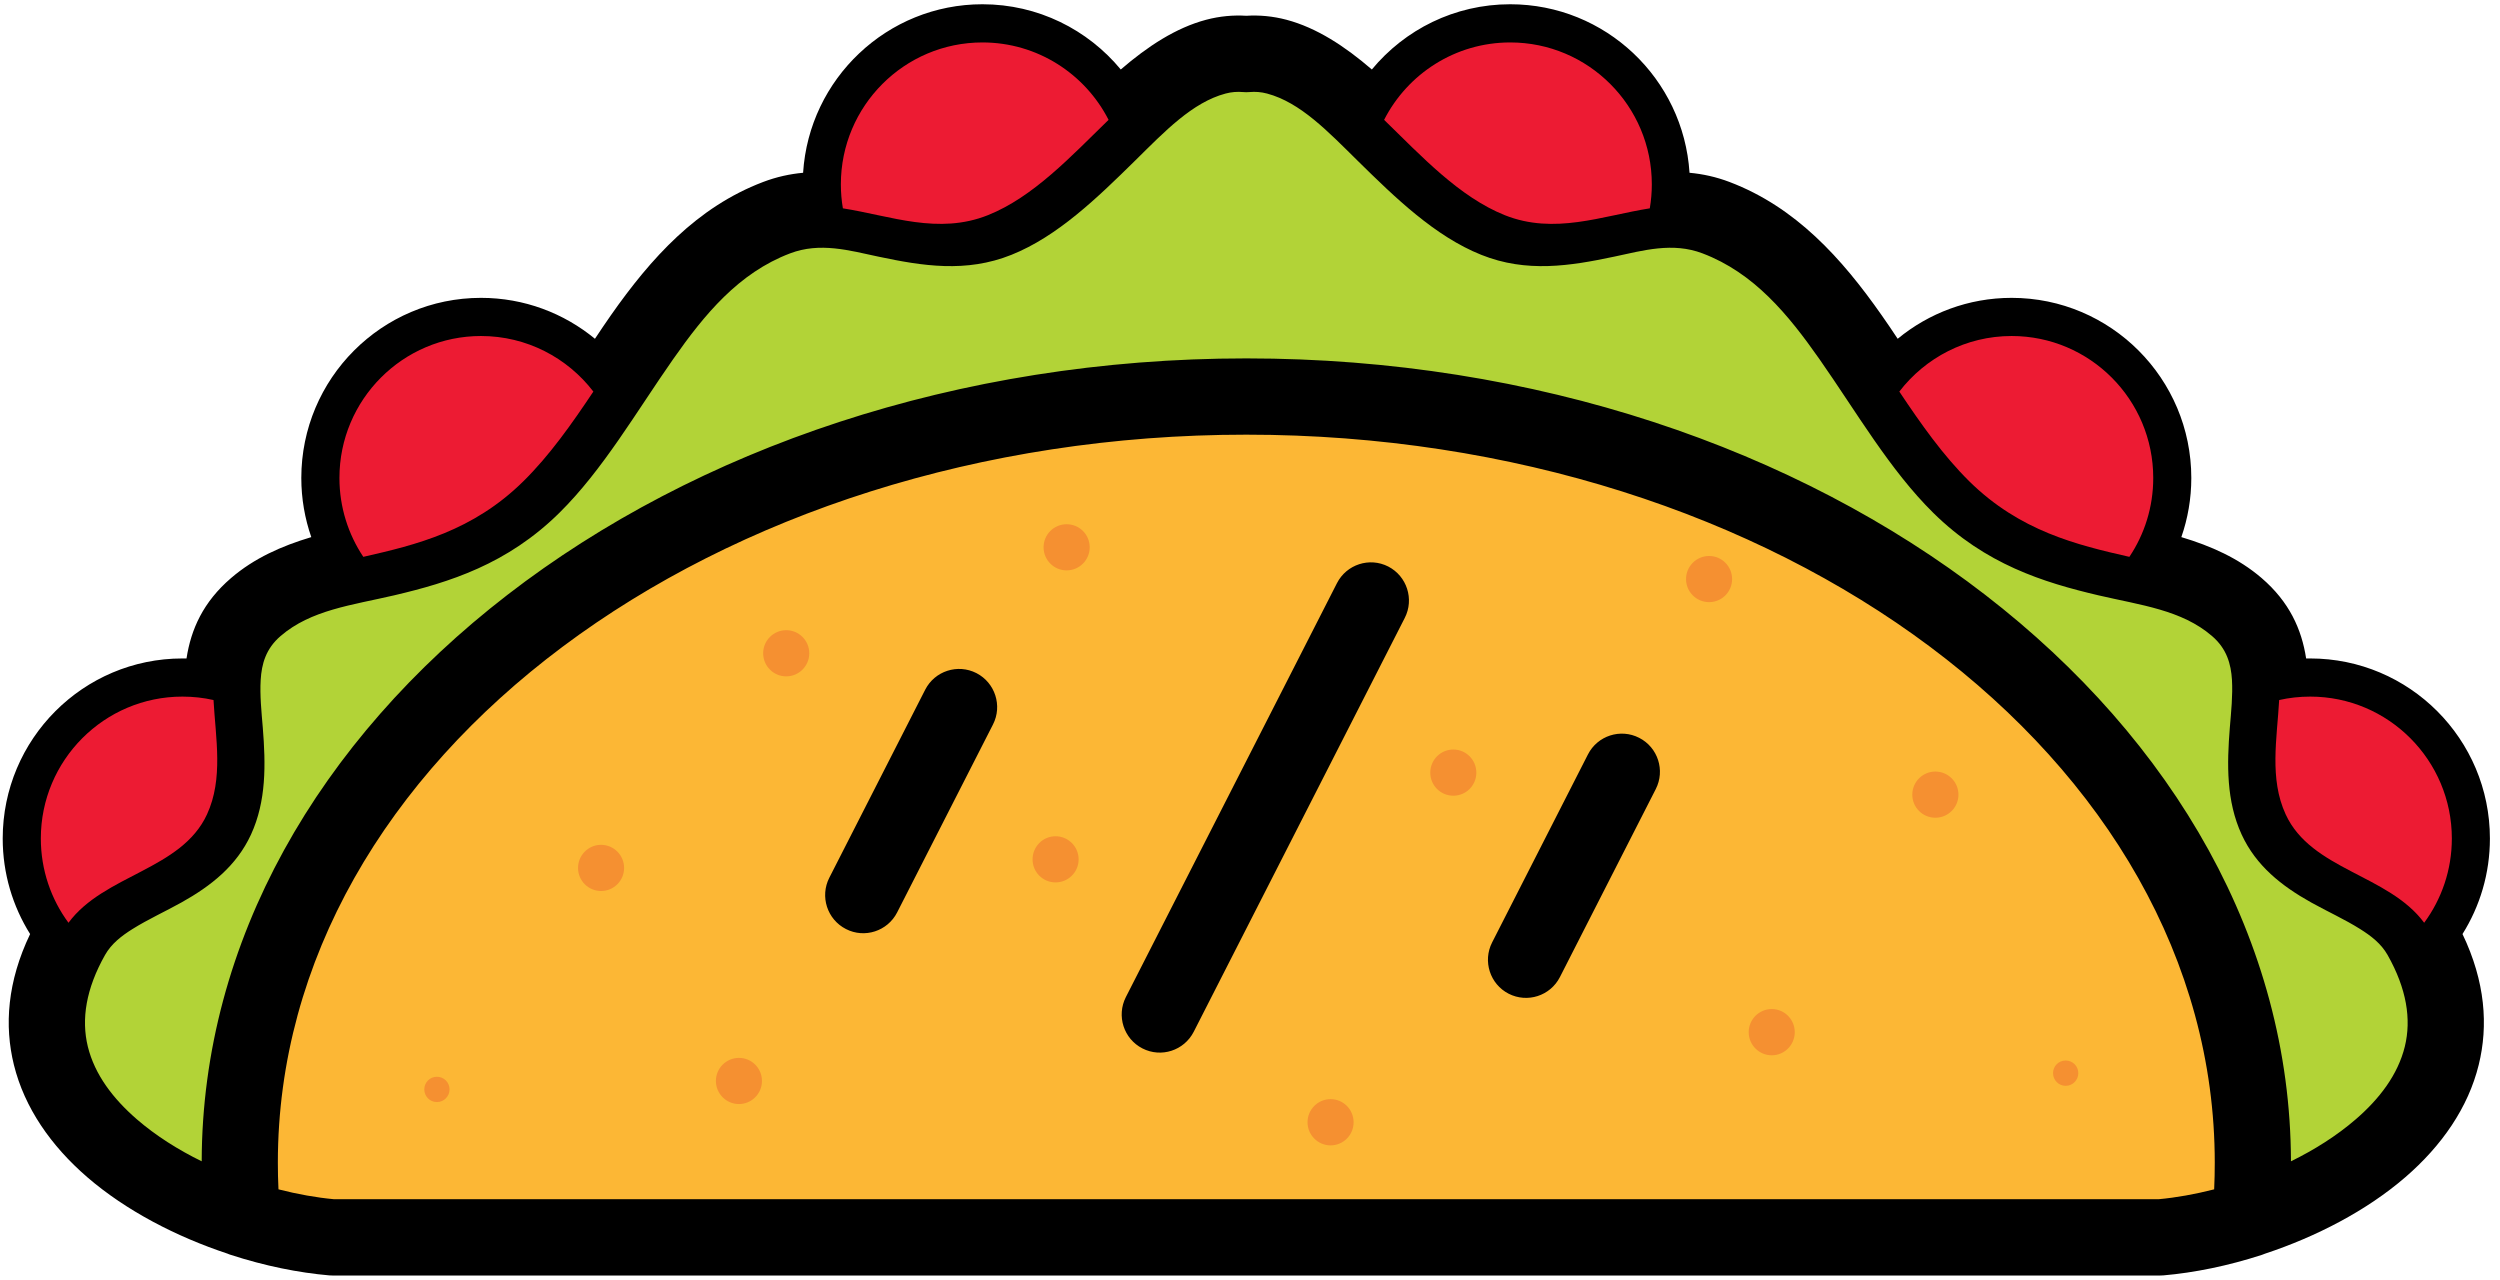 <svg xmlns="http://www.w3.org/2000/svg" fill="none" viewBox="0 0 84 43" height="43" width="84">
<path fill="#B2D337" d="M11.171 41.576C6.428 41.172 -0.92 37.362 2.417 31.456C3.502 29.538 6.356 29.489 7.271 27.506C8.338 25.193 6.366 22.314 8.597 20.395C10.938 18.383 14.787 19.386 17.896 16.318C20.724 13.53 22.137 8.816 26.096 7.313C28.593 6.366 30.969 8.391 33.51 7.373C36.308 6.25 38.231 2.599 40.854 1.905C41.206 1.81 41.547 1.787 41.877 1.816C42.207 1.787 42.548 1.81 42.9 1.905C45.523 2.599 47.445 6.25 50.245 7.373C52.785 8.391 55.161 6.366 57.659 7.313C61.616 8.816 63.031 13.53 65.858 16.318C68.966 19.386 72.815 18.383 75.159 20.395C77.388 22.314 75.416 25.193 76.483 27.506C77.398 29.489 80.253 29.538 81.337 31.456C84.674 37.362 77.326 41.172 72.582 41.576L11.171 41.576Z" clip-rule="evenodd" fill-rule="evenodd"></path>
<path fill="#FCB735" d="M8.146 40.943C8.086 40.322 8.058 39.696 8.058 39.064C8.058 24.856 23.212 13.324 41.877 13.324C60.541 13.324 75.695 24.856 75.695 39.064C75.695 39.696 75.666 40.322 75.607 40.943C74.564 41.281 73.522 41.495 72.582 41.576H11.17C10.231 41.495 9.188 41.281 8.146 40.943Z" clip-rule="evenodd" fill-rule="evenodd"></path>
<path fill="black" d="M1.012 31.384C0.428 30.453 0.091 29.352 0.091 28.174C0.091 24.834 2.796 22.124 6.129 22.124H6.267C6.417 21.141 6.83 20.224 7.763 19.423C8.543 18.753 9.458 18.348 10.459 18.047C10.243 17.424 10.124 16.755 10.124 16.06C10.124 12.72 12.829 10.008 16.162 10.008C17.613 10.008 18.948 10.524 19.99 11.383C20.165 11.117 20.344 10.855 20.524 10.596C21.875 8.669 23.417 6.959 25.642 6.114C26.092 5.943 26.54 5.846 26.984 5.805C27.186 2.646 29.809 0.143 33.01 0.143C34.879 0.143 36.55 0.996 37.658 2.335C38.567 1.552 39.511 0.934 40.526 0.664C40.989 0.542 41.439 0.503 41.875 0.53C42.313 0.503 42.763 0.542 43.226 0.664C44.241 0.934 45.185 1.552 46.094 2.335C47.202 0.996 48.873 0.143 50.742 0.143C53.946 0.143 56.566 2.646 56.768 5.805C57.212 5.846 57.66 5.943 58.111 6.114C60.335 6.959 61.877 8.669 63.227 10.596C63.409 10.855 63.587 11.117 63.762 11.383C64.805 10.524 66.139 10.008 67.59 10.008C70.923 10.008 73.628 12.72 73.628 16.06C73.628 16.755 73.51 17.424 73.293 18.047C74.295 18.348 75.21 18.753 75.991 19.423C76.922 20.224 77.335 21.141 77.486 22.124H77.623C80.956 22.124 83.661 24.834 83.661 28.174C83.661 29.352 83.324 30.453 82.74 31.384C83.507 32.985 83.61 34.46 83.285 35.779C82.93 37.221 82.042 38.497 80.824 39.55C79.515 40.683 77.814 41.557 76.106 42.123C76.071 42.138 76.036 42.153 76.001 42.163C74.86 42.534 73.719 42.764 72.689 42.853C72.654 42.855 72.617 42.857 72.582 42.857H11.17C11.135 42.857 11.098 42.855 11.063 42.853C10.033 42.764 8.892 42.534 7.753 42.163C7.716 42.153 7.681 42.138 7.646 42.123C5.938 41.557 4.238 40.683 2.928 39.55C1.711 38.497 0.823 37.221 0.467 35.779C0.142 34.46 0.245 32.985 1.012 31.384ZM76.976 39.02C77.769 38.631 78.517 38.159 79.153 37.609C79.951 36.92 80.569 36.111 80.802 35.165C81.026 34.248 80.864 33.222 80.224 32.089C80.006 31.704 79.667 31.446 79.303 31.217C78.779 30.887 78.195 30.624 77.652 30.321C76.661 29.768 75.804 29.091 75.321 28.044C74.801 26.915 74.823 25.683 74.922 24.452C74.967 23.908 75.024 23.366 74.994 22.845C74.961 22.31 74.821 21.797 74.323 21.37C73.304 20.492 71.934 20.336 70.503 20.002C68.653 19.567 66.709 18.959 64.959 17.233C63.493 15.786 62.381 13.849 61.135 12.069C60.082 10.567 58.937 9.17 57.204 8.513C56.199 8.131 55.218 8.414 54.233 8.624C52.765 8.935 51.291 9.174 49.77 8.562C48.22 7.942 46.889 6.654 45.609 5.393C44.622 4.42 43.691 3.44 42.572 3.143C42.37 3.089 42.177 3.077 41.988 3.093C41.914 3.1 41.838 3.1 41.764 3.093C41.575 3.077 41.382 3.089 41.18 3.143C40.062 3.44 39.131 4.42 38.144 5.393C36.863 6.654 35.533 7.942 33.985 8.562C32.461 9.174 30.987 8.935 29.519 8.624C28.535 8.414 27.554 8.131 26.548 8.513C24.815 9.17 23.67 10.567 22.617 12.069C21.372 13.849 20.259 15.786 18.793 17.233C17.044 18.959 15.099 19.567 13.249 20.002C11.818 20.336 10.448 20.492 9.429 21.37C8.931 21.797 8.791 22.31 8.759 22.845C8.728 23.366 8.785 23.908 8.83 24.452C8.929 25.683 8.952 26.915 8.432 28.044C7.948 29.091 7.091 29.768 6.1 30.321C5.557 30.624 4.976 30.887 4.449 31.217C4.085 31.446 3.746 31.704 3.528 32.089C2.889 33.222 2.727 34.248 2.951 35.165C3.183 36.111 3.804 36.92 4.599 37.609C5.235 38.159 5.983 38.631 6.777 39.02C6.809 24.234 22.443 12.042 41.877 12.042C61.31 12.042 76.945 24.234 76.976 39.02ZM11.226 40.294H72.527C73.117 40.24 73.75 40.127 74.396 39.962C74.41 39.663 74.416 39.364 74.416 39.064C74.416 25.456 59.753 14.605 41.877 14.605C23.999 14.605 9.336 25.456 9.336 39.064C9.336 39.364 9.342 39.663 9.357 39.962C10.002 40.127 10.636 40.24 11.226 40.294ZM54.21 5.931C54.077 4.13 52.574 2.708 50.742 2.708C49.716 2.708 48.795 3.153 48.158 3.862C49.046 4.746 49.959 5.607 51.032 6.038C51.795 6.343 52.539 6.254 53.275 6.12C53.588 6.065 53.9 5.997 54.21 5.931ZM65.464 13.301C65.96 14.008 66.48 14.68 67.068 15.261C68.261 16.437 69.587 16.909 70.868 17.233C70.999 16.866 71.069 16.47 71.069 16.06C71.069 14.136 69.511 12.574 67.59 12.574C66.79 12.574 66.052 12.846 65.464 13.301ZM29.542 5.931C29.852 5.997 30.165 6.065 30.479 6.12C31.215 6.254 31.958 6.343 32.72 6.038C33.793 5.607 34.706 4.746 35.594 3.862C34.957 3.153 34.036 2.708 33.01 2.708C31.178 2.708 29.675 4.13 29.542 5.931ZM5.999 24.69C4.141 24.758 2.65 26.293 2.65 28.174C2.65 28.436 2.679 28.689 2.733 28.932C3.016 28.751 3.312 28.584 3.615 28.425C4.112 28.163 4.624 27.922 5.068 27.613C5.366 27.405 5.636 27.168 5.796 26.824C6.104 26.152 6.074 25.423 5.999 24.69ZM18.288 13.301C17.7 12.846 16.962 12.574 16.162 12.574C14.242 12.574 12.683 14.136 12.683 16.06C12.683 16.47 12.755 16.866 12.885 17.233C14.165 16.909 15.492 16.437 16.684 15.261C17.272 14.68 17.792 14.008 18.288 13.301ZM77.753 24.69C77.679 25.423 77.648 26.152 77.959 26.824C78.117 27.168 78.386 27.405 78.684 27.613C79.128 27.922 79.64 28.163 80.138 28.425C80.44 28.584 80.736 28.751 81.019 28.932C81.073 28.689 81.102 28.436 81.102 28.174C81.102 26.293 79.613 24.758 77.753 24.69ZM30.144 30.657C29.823 31.287 29.05 31.539 28.423 31.215C27.794 30.894 27.543 30.121 27.866 29.49L31.086 23.175C31.408 22.544 32.179 22.295 32.809 22.617C33.435 22.94 33.687 23.713 33.364 24.343L30.144 30.657ZM52.413 32.83C52.091 33.461 51.32 33.71 50.691 33.389C50.064 33.068 49.813 32.295 50.136 31.664L53.355 25.349C53.676 24.718 54.449 24.469 55.076 24.791C55.705 25.112 55.956 25.884 55.633 26.515L52.413 32.83ZM40.109 34.668C39.786 35.299 39.015 35.55 38.386 35.227C37.757 34.906 37.508 34.133 37.829 33.502L44.922 19.594C45.245 18.963 46.016 18.714 46.645 19.035C47.272 19.359 47.523 20.132 47.2 20.762L40.109 34.668Z" clip-rule="evenodd" fill-rule="evenodd"></path>
<path fill="#ED1B33" d="M46.506 4.027C47.293 2.483 48.897 1.426 50.743 1.426C53.369 1.426 55.501 3.561 55.501 6.194C55.501 6.469 55.478 6.738 55.433 7C53.825 7.254 52.228 7.896 50.558 7.229C49.033 6.617 47.766 5.253 46.506 4.027ZM63.817 13.157C64.688 12.024 66.056 11.29 67.591 11.29C70.219 11.29 72.349 13.427 72.349 16.06C72.349 17.039 72.055 17.952 71.547 18.71C69.777 18.308 67.865 17.844 66.17 16.174C65.289 15.304 64.545 14.247 63.817 13.157ZM76.58 23.521C76.915 23.445 77.266 23.406 77.624 23.406C80.249 23.406 82.382 25.543 82.382 28.174C82.382 29.233 82.036 30.214 81.452 31.005C80.251 29.381 77.659 29.233 76.798 27.362C76.245 26.163 76.508 24.811 76.58 23.521Z" clip-rule="evenodd" fill-rule="evenodd"></path>
<path fill="#ED1B33" d="M37.248 4.027C36.46 2.483 34.857 1.426 33.01 1.426C30.385 1.426 28.253 3.561 28.253 6.194C28.253 6.468 28.276 6.738 28.321 7C29.928 7.253 31.526 7.896 33.196 7.229C34.723 6.617 35.987 5.253 37.248 4.027ZM19.937 13.157C19.067 12.023 17.698 11.29 16.162 11.29C13.537 11.29 11.405 13.427 11.405 16.06C11.405 17.039 11.701 17.951 12.207 18.71C13.977 18.308 15.889 17.844 17.583 16.173C18.465 15.304 19.209 14.247 19.937 13.157ZM7.174 23.521C6.839 23.445 6.489 23.406 6.129 23.406C3.504 23.406 1.372 25.542 1.372 28.174C1.372 29.233 1.717 30.214 2.301 31.005C3.502 29.381 6.094 29.233 6.956 27.362C7.509 26.162 7.246 24.811 7.174 23.521Z" clip-rule="evenodd" fill-rule="evenodd"></path>
<path fill="#F59031" d="M65.028 25.924C65.456 25.924 65.804 26.272 65.804 26.701C65.804 27.129 65.456 27.476 65.028 27.476C64.601 27.476 64.253 27.129 64.253 26.701C64.253 26.272 64.601 25.924 65.028 25.924ZM57.426 18.681C57.854 18.681 58.199 19.029 58.199 19.458C58.199 19.885 57.854 20.232 57.426 20.232C56.998 20.232 56.651 19.885 56.651 19.458C56.651 19.029 56.998 18.681 57.426 18.681ZM48.832 25.184C49.26 25.184 49.605 25.532 49.605 25.961C49.605 26.39 49.26 26.736 48.832 26.736C48.404 26.736 48.057 26.39 48.057 25.961C48.057 25.532 48.404 25.184 48.832 25.184ZM35.467 28.098C35.894 28.098 36.242 28.446 36.242 28.875C36.242 29.303 35.894 29.649 35.467 29.649C35.039 29.649 34.694 29.303 34.694 28.875C34.694 28.446 35.039 28.098 35.467 28.098ZM35.839 17.614C36.267 17.614 36.614 17.96 36.614 18.389C36.614 18.817 36.267 19.165 35.839 19.165C35.411 19.165 35.064 18.817 35.064 18.389C35.064 17.96 35.411 17.614 35.839 17.614ZM26.417 21.174C26.844 21.174 27.192 21.523 27.192 21.949C27.192 22.378 26.844 22.726 26.417 22.726C25.989 22.726 25.642 22.378 25.642 21.949C25.642 21.523 25.989 21.174 26.417 21.174ZM20.195 28.386C20.623 28.386 20.97 28.734 20.97 29.163C20.97 29.592 20.623 29.938 20.195 29.938C19.77 29.938 19.422 29.592 19.422 29.163C19.422 28.734 19.77 28.386 20.195 28.386ZM24.829 35.545C25.257 35.545 25.602 35.892 25.602 36.319C25.602 36.748 25.257 37.096 24.829 37.096C24.402 37.096 24.054 36.748 24.054 36.319C24.054 35.892 24.402 35.545 24.829 35.545ZM44.708 36.931C45.136 36.931 45.481 37.279 45.481 37.708C45.481 38.136 45.136 38.485 44.708 38.485C44.281 38.485 43.933 38.136 43.933 37.708C43.933 37.279 44.281 36.931 44.708 36.931ZM59.531 33.904C59.959 33.904 60.304 34.252 60.304 34.681C60.304 35.109 59.959 35.458 59.531 35.458C59.103 35.458 58.756 35.109 58.756 34.681C58.756 34.252 59.103 33.904 59.531 33.904ZM69.406 35.633C69.642 35.633 69.831 35.822 69.831 36.057C69.831 36.292 69.642 36.484 69.406 36.484C69.171 36.484 68.982 36.292 68.982 36.057C68.982 35.822 69.171 35.633 69.406 35.633ZM14.679 36.179C14.916 36.179 15.105 36.368 15.105 36.603C15.105 36.838 14.916 37.03 14.679 37.03C14.445 37.03 14.256 36.838 14.256 36.603C14.256 36.368 14.445 36.179 14.679 36.179Z" clip-rule="evenodd" fill-rule="evenodd"></path>
</svg>
